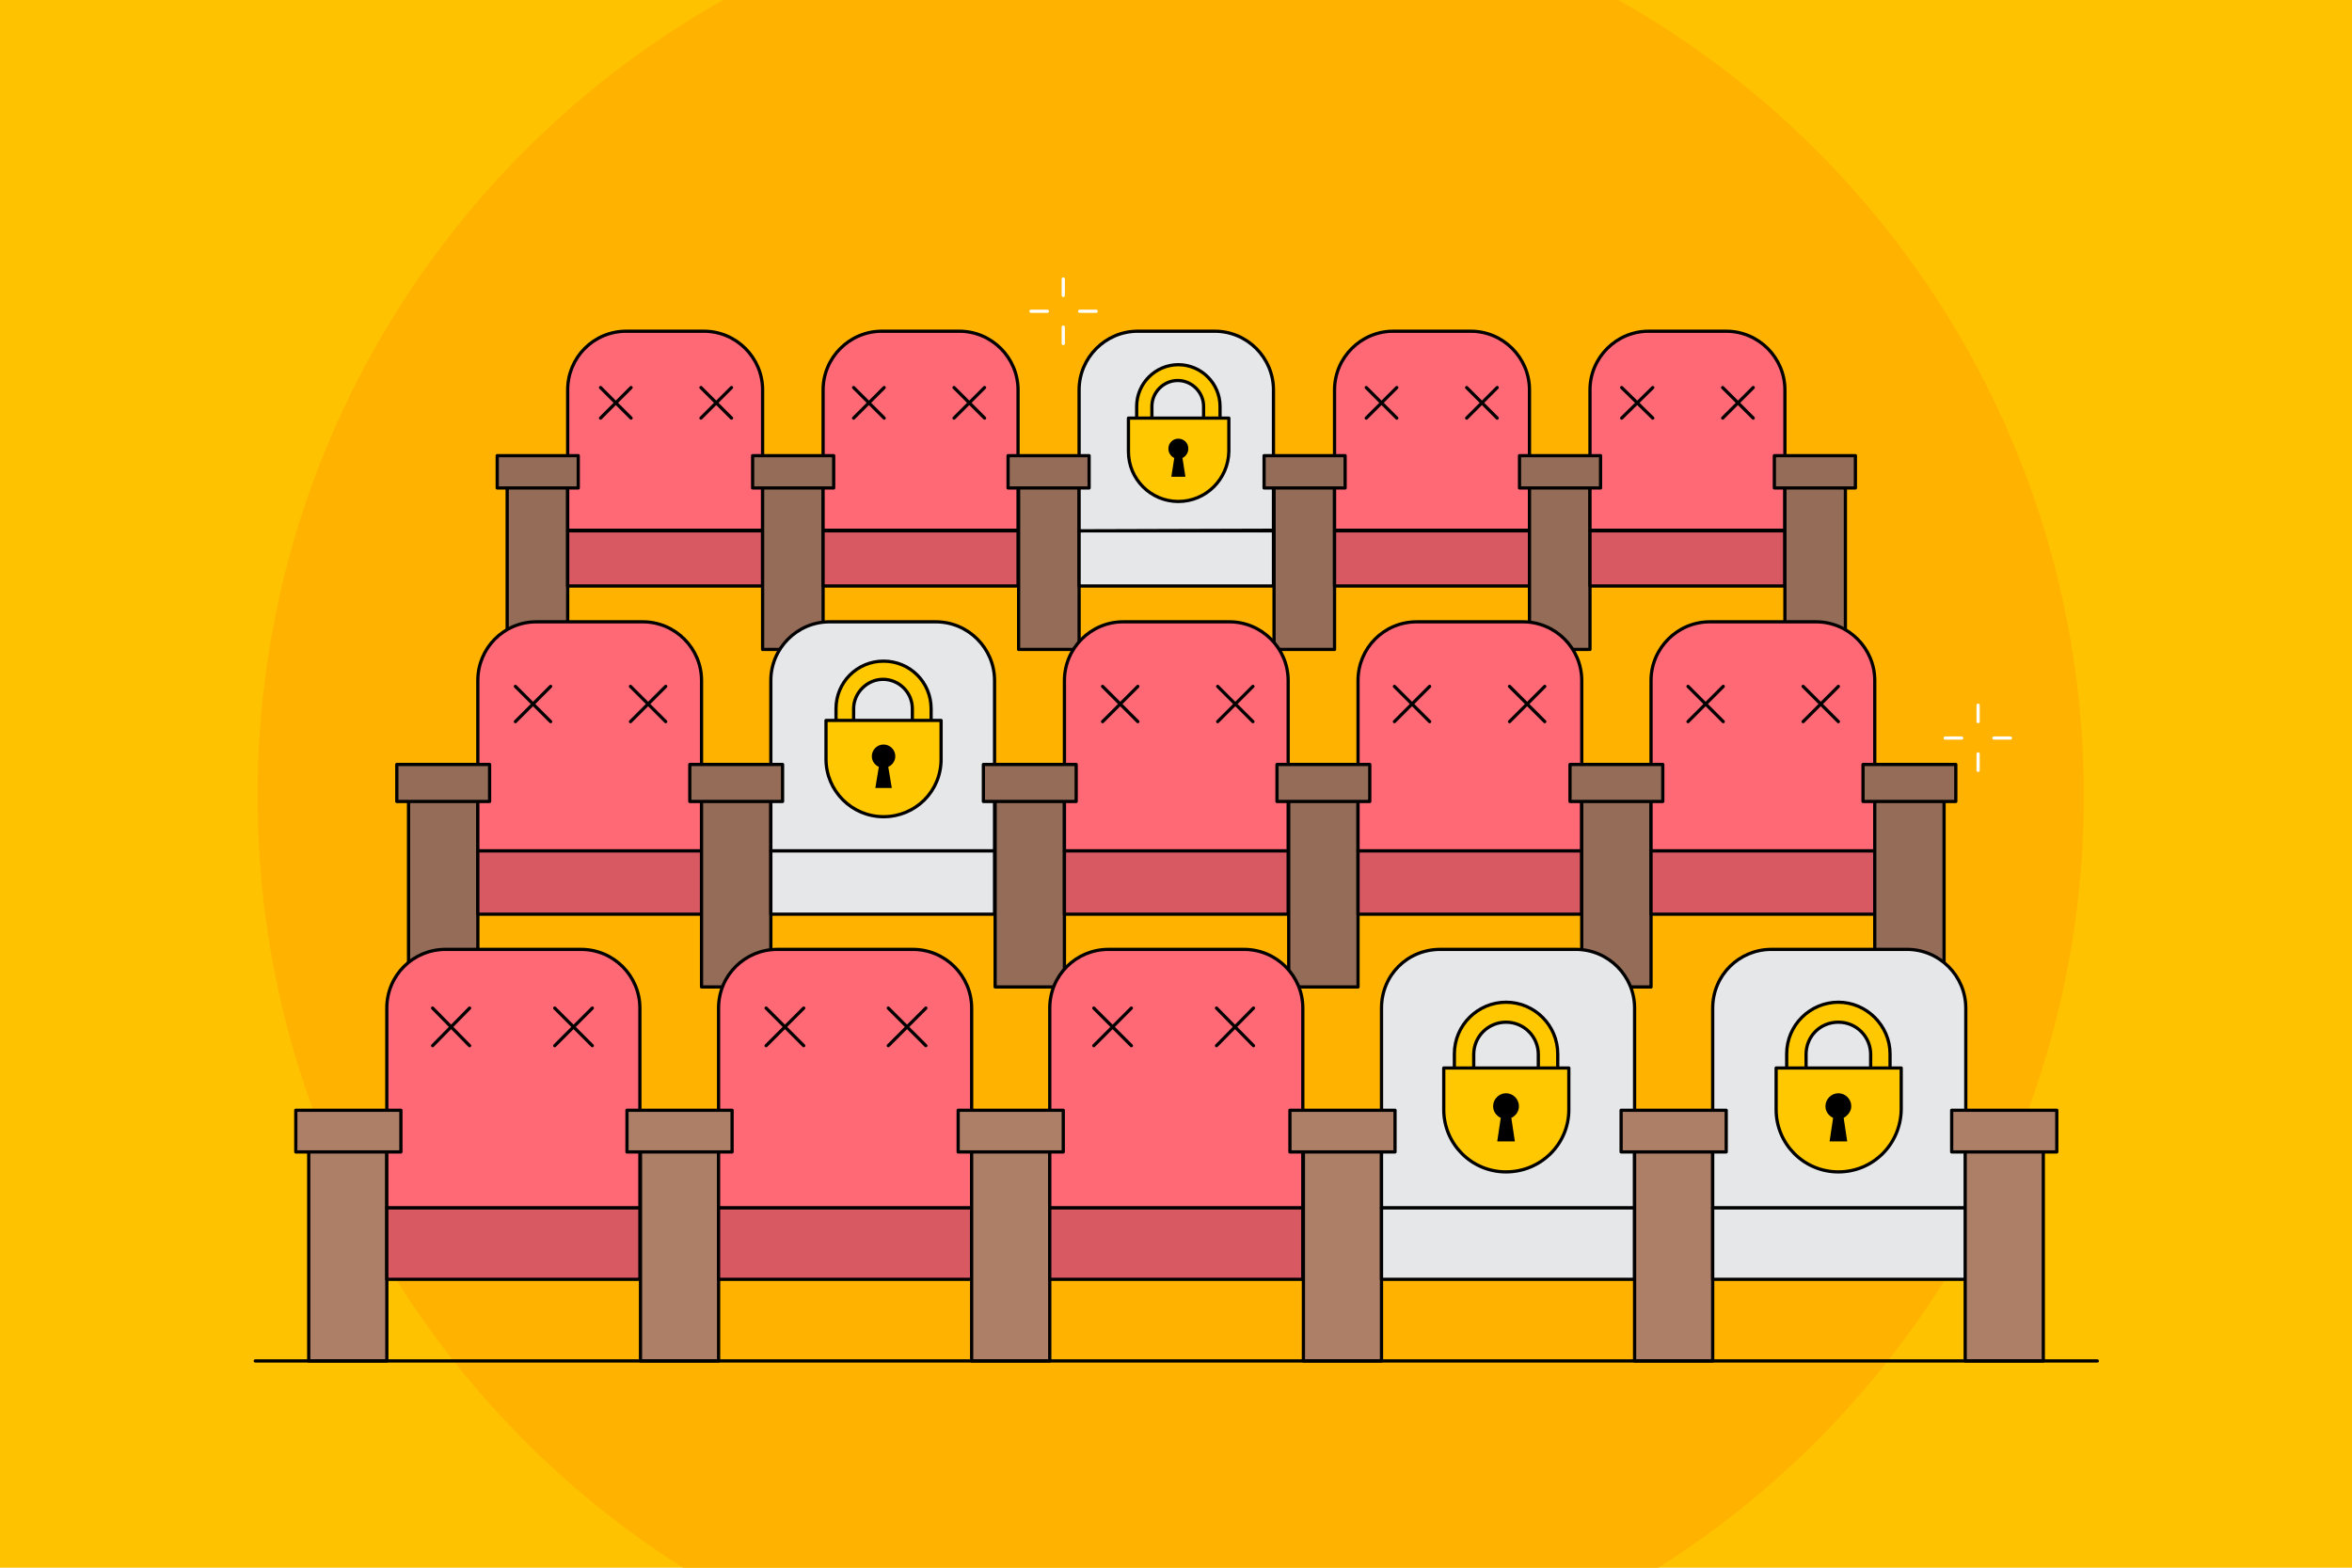 <?xml version="1.0" encoding="utf-8"?>
<!-- Generator: Adobe Illustrator 21.1.0, SVG Export Plug-In . SVG Version: 6.00 Build 0)  -->
<svg version="1.2" baseProfile="tiny" id="Слой_1"
	 xmlns="http://www.w3.org/2000/svg" xmlns:xlink="http://www.w3.org/1999/xlink" x="0px" y="0px" viewBox="0 0 729 486"
	 xml:space="preserve">
<g>
	<g>
		<g>
			<rect x="-22.5" y="-21" fill="#FFC200" width="772.5" height="529.5"/>
		</g>
	</g>
	<path fill="#FFB300" d="M79.83,246.72c0,100.71,52.66,189.17,131.85,239.28h302.35c79.2-50.11,131.85-138.57,131.85-239.28
		c0-105.82-58.12-198.2-144.28-246.72H224.11C137.95,48.53,79.83,140.91,79.83,246.72z"/>
	<g>
		<g>
			<g>
				
					<rect x="157.2" y="149.82" fill="#946C57" stroke="#000000" stroke-linecap="round" stroke-linejoin="round" stroke-miterlimit="79.84" width="18.75" height="51.51"/>
				
					<rect x="175.95" y="164.56" fill="#D95963" stroke="#000000" stroke-linecap="round" stroke-linejoin="round" stroke-miterlimit="10" width="60.42" height="17.11"/>
				<path fill="#FF6975" stroke="#000000" stroke-linecap="round" stroke-linejoin="round" stroke-miterlimit="10" d="
					M194.15,102.68h24.02c10.01,0,18.2,8.19,18.2,18.2v43.5h-60.42v-43.5C175.95,110.87,183.96,102.68,194.15,102.68z"/>
				
					<rect x="154.11" y="141.26" fill="#946C57" stroke="#000000" stroke-linecap="round" stroke-linejoin="round" stroke-miterlimit="79.84" width="25.12" height="10.01"/>
			</g>
			<g>
				
					<rect x="236.37" y="149.82" fill="#946C57" stroke="#000000" stroke-linecap="round" stroke-linejoin="round" stroke-miterlimit="79.84" width="18.75" height="51.51"/>
				
					<rect x="255.12" y="164.56" fill="#D95963" stroke="#000000" stroke-linecap="round" stroke-linejoin="round" stroke-miterlimit="10" width="60.42" height="17.11"/>
				<path fill="#FF6975" stroke="#000000" stroke-linecap="round" stroke-linejoin="round" stroke-miterlimit="10" d="
					M273.32,102.68h24.02c10.01,0,18.2,8.19,18.2,18.2v43.5h-60.42v-43.5C255.12,110.87,263.31,102.68,273.32,102.68z"/>
				
					<rect x="233.28" y="141.26" fill="#946C57" stroke="#000000" stroke-linecap="round" stroke-linejoin="round" stroke-miterlimit="79.84" width="25.12" height="10.01"/>
			</g>
			<g>
				
					<rect x="315.72" y="149.82" fill="#946C57" stroke="#000000" stroke-linecap="round" stroke-linejoin="round" stroke-miterlimit="79.84" width="18.75" height="51.51"/>
				
					<rect x="334.47" y="164.56" fill="#E6E7E8" stroke="#000000" stroke-linecap="round" stroke-linejoin="round" stroke-miterlimit="10" width="60.24" height="17.11"/>
				<path fill="#E6E7E8" stroke="#000000" stroke-linecap="round" stroke-linejoin="round" stroke-miterlimit="10" d="
					M352.67,102.68h23.84c10.01,0,18.2,8.19,18.2,18.2v43.5l-60.24,0.18v-43.68C334.47,110.86,342.66,102.68,352.67,102.68z"/>
				
					<rect x="312.45" y="141.26" fill="#946C57" stroke="#000000" stroke-linecap="round" stroke-linejoin="round" stroke-miterlimit="79.84" width="25.12" height="10.01"/>
			</g>
			<g>
				
					<rect x="394.89" y="149.82" fill="#946C57" stroke="#000000" stroke-linecap="round" stroke-linejoin="round" stroke-miterlimit="79.84" width="18.75" height="51.51"/>
				
					<rect x="413.64" y="164.56" fill="#D95963" stroke="#000000" stroke-linecap="round" stroke-linejoin="round" stroke-miterlimit="10" width="60.42" height="17.11"/>
				<path fill="#FF6975" stroke="#000000" stroke-linecap="round" stroke-linejoin="round" stroke-miterlimit="10" d="
					M431.84,102.68h24.02c10.01,0,18.2,8.19,18.2,18.2v43.5h-60.42v-43.5C413.64,110.87,421.83,102.68,431.84,102.68z"/>
				
					<rect x="391.8" y="141.26" fill="#946C57" stroke="#000000" stroke-linecap="round" stroke-linejoin="round" stroke-miterlimit="79.84" width="25.12" height="10.01"/>
			</g>
			<g>
				
					<rect x="474.06" y="149.82" fill="#946C57" stroke="#000000" stroke-linecap="round" stroke-linejoin="round" stroke-miterlimit="79.84" width="18.75" height="51.51"/>
				
					<rect x="492.81" y="164.56" fill="#D95963" stroke="#000000" stroke-linecap="round" stroke-linejoin="round" stroke-miterlimit="10" width="60.42" height="17.11"/>
				<path fill="#FF6975" stroke="#000000" stroke-linecap="round" stroke-linejoin="round" stroke-miterlimit="10" d="
					M511.01,102.68h24.02c10.01,0,18.2,8.19,18.2,18.2v43.5h-60.42v-43.5C492.81,110.87,501,102.68,511.01,102.68z"/>
				
					<rect x="553.23" y="149.82" fill="#946C57" stroke="#000000" stroke-linecap="round" stroke-linejoin="round" stroke-miterlimit="79.84" width="18.75" height="51.51"/>
				
					<rect x="549.96" y="141.26" fill="#946C57" stroke="#000000" stroke-linecap="round" stroke-linejoin="round" stroke-miterlimit="79.84" width="25.12" height="10.01"/>
				
					<rect x="470.97" y="141.26" fill="#946C57" stroke="#000000" stroke-linecap="round" stroke-linejoin="round" stroke-miterlimit="79.84" width="25.12" height="10.01"/>
			</g>
		</g>
		<g>
			<g>
				<g>
					<g>
						<path fill="#FFC800" stroke="#000000" stroke-linecap="round" stroke-linejoin="round" stroke-miterlimit="10" d="
							M373.42,137.26h-16.38c-2.55,0-4.73-2-4.73-4.73v-6.55c0-7.1,5.82-12.92,12.92-12.92s12.92,5.82,12.92,12.92v6.55
							C378.15,135.26,375.97,137.26,373.42,137.26z M357.22,132.34h15.83v-6.37c0-4.37-3.64-8.01-8.01-8.01
							c-4.37,0-8.01,3.64-8.01,8.01v6.37H357.22z"/>
					</g>
				</g>
				<path fill="#FFC800" stroke="#000000" stroke-linecap="round" stroke-linejoin="round" stroke-miterlimit="10" d="
					M365.23,155.46L365.23,155.46c-8.55,0-15.47-6.92-15.47-15.47v-10.37h31.12v10.37C380.7,148.54,373.78,155.46,365.23,155.46z"/>
				<path d="M368.32,139.08c0-1.82-1.46-3.09-3.09-3.09c-1.82,0-3.09,1.46-3.09,3.09c0,1.27,0.73,2.37,1.82,2.91l-0.91,5.82h4.37
					l-0.91-5.82C367.59,141.44,368.32,140.35,368.32,139.08z"/>
			</g>
		</g>
		<g>
			<g>
				
					<line fill="none" stroke="#000000" stroke-linecap="round" stroke-linejoin="round" stroke-miterlimit="10" x1="512.28" y1="120.15" x2="502.64" y2="129.61"/>
				
					<line fill="none" stroke="#000000" stroke-linecap="round" stroke-linejoin="round" stroke-miterlimit="10" x1="512.28" y1="129.61" x2="502.64" y2="120.15"/>
			</g>
			<g>
				
					<line fill="none" stroke="#000000" stroke-linecap="round" stroke-linejoin="round" stroke-miterlimit="10" x1="543.41" y1="120.15" x2="533.94" y2="129.61"/>
				
					<line fill="none" stroke="#000000" stroke-linecap="round" stroke-linejoin="round" stroke-miterlimit="10" x1="543.41" y1="129.61" x2="533.94" y2="120.15"/>
			</g>
		</g>
		<g>
			<g>
				
					<line fill="none" stroke="#000000" stroke-linecap="round" stroke-linejoin="round" stroke-miterlimit="10" x1="432.93" y1="120.15" x2="423.47" y2="129.61"/>
				
					<line fill="none" stroke="#000000" stroke-linecap="round" stroke-linejoin="round" stroke-miterlimit="10" x1="432.93" y1="129.61" x2="423.47" y2="120.15"/>
			</g>
			<g>
				
					<line fill="none" stroke="#000000" stroke-linecap="round" stroke-linejoin="round" stroke-miterlimit="10" x1="464.05" y1="120.15" x2="454.59" y2="129.61"/>
				
					<line fill="none" stroke="#000000" stroke-linecap="round" stroke-linejoin="round" stroke-miterlimit="10" x1="464.05" y1="129.61" x2="454.59" y2="120.15"/>
			</g>
		</g>
		<g>
			<g>
				
					<line fill="none" stroke="#000000" stroke-linecap="round" stroke-linejoin="round" stroke-miterlimit="10" x1="274.05" y1="120.15" x2="264.58" y2="129.61"/>
				
					<line fill="none" stroke="#000000" stroke-linecap="round" stroke-linejoin="round" stroke-miterlimit="10" x1="274.05" y1="129.61" x2="264.58" y2="120.15"/>
			</g>
			<g>
				
					<line fill="none" stroke="#000000" stroke-linecap="round" stroke-linejoin="round" stroke-miterlimit="10" x1="305.17" y1="120.15" x2="295.7" y2="129.61"/>
				
					<line fill="none" stroke="#000000" stroke-linecap="round" stroke-linejoin="round" stroke-miterlimit="10" x1="305.17" y1="129.61" x2="295.7" y2="120.15"/>
			</g>
		</g>
		<g>
			<g>
				
					<line fill="none" stroke="#000000" stroke-linecap="round" stroke-linejoin="round" stroke-miterlimit="10" x1="195.6" y1="120.15" x2="186.14" y2="129.61"/>
				
					<line fill="none" stroke="#000000" stroke-linecap="round" stroke-linejoin="round" stroke-miterlimit="10" x1="195.6" y1="129.61" x2="186.14" y2="120.15"/>
			</g>
			<g>
				
					<line fill="none" stroke="#000000" stroke-linecap="round" stroke-linejoin="round" stroke-miterlimit="10" x1="226.73" y1="120.15" x2="217.26" y2="129.61"/>
				
					<line fill="none" stroke="#000000" stroke-linecap="round" stroke-linejoin="round" stroke-miterlimit="10" x1="226.73" y1="129.61" x2="217.26" y2="120.15"/>
			</g>
		</g>
		<g>
			<g>
				
					<rect x="126.63" y="246.82" fill="#946C57" stroke="#000000" stroke-linecap="round" stroke-linejoin="round" stroke-miterlimit="79.84" width="21.48" height="59.15"/>
				
					<rect x="148.1" y="263.75" fill="#D95963" stroke="#000000" stroke-linecap="round" stroke-linejoin="round" stroke-miterlimit="10" width="69.34" height="19.66"/>
				<path fill="#FF6975" stroke="#000000" stroke-linecap="round" stroke-linejoin="round" stroke-miterlimit="10" d="M166.3,192.77
					h32.94c10.01,0,18.2,8.19,18.2,18.2v52.78H148.1v-52.78C148.1,200.96,156.11,192.77,166.3,192.77z"/>
				
					<rect x="122.99" y="236.99" fill="#946C57" stroke="#000000" stroke-linecap="round" stroke-linejoin="round" stroke-miterlimit="79.84" width="28.76" height="11.47"/>
			</g>
			<g>
				
					<rect x="217.44" y="246.82" fill="#946C57" stroke="#000000" stroke-linecap="round" stroke-linejoin="round" stroke-miterlimit="79.84" width="21.48" height="59.15"/>
				
					<rect x="238.92" y="263.75" fill="#E6E7E8" stroke="#000000" stroke-linecap="round" stroke-linejoin="round" stroke-miterlimit="10" width="69.34" height="19.66"/>
				<path fill="#E6E7E8" stroke="#000000" stroke-linecap="round" stroke-linejoin="round" stroke-miterlimit="10" d="
					M257.12,192.77h32.94c10.01,0,18.2,8.19,18.2,18.2v52.78h-69.34v-52.78C238.92,200.96,247.11,192.77,257.12,192.77z"/>
				
					<rect x="213.8" y="236.99" fill="#946C57" stroke="#000000" stroke-linecap="round" stroke-linejoin="round" stroke-miterlimit="79.84" width="28.76" height="11.47"/>
			</g>
			<g>
				
					<rect x="308.44" y="246.82" fill="#946C57" stroke="#000000" stroke-linecap="round" stroke-linejoin="round" stroke-miterlimit="79.84" width="21.48" height="59.15"/>
				
					<rect x="329.92" y="263.75" fill="#D95963" stroke="#000000" stroke-linecap="round" stroke-linejoin="round" stroke-miterlimit="10" width="69.34" height="19.66"/>
				<path fill="#FF6975" stroke="#000000" stroke-linecap="round" stroke-linejoin="round" stroke-miterlimit="10" d="
					M348.12,192.77h32.94c10.01,0,18.2,8.19,18.2,18.2v52.78h-69.34v-52.78C329.92,200.96,338.11,192.77,348.12,192.77z"/>
				
					<rect x="304.8" y="236.99" fill="#946C57" stroke="#000000" stroke-linecap="round" stroke-linejoin="round" stroke-miterlimit="79.84" width="28.76" height="11.47"/>
			</g>
			<g>
				
					<rect x="399.44" y="246.82" fill="#946C57" stroke="#000000" stroke-linecap="round" stroke-linejoin="round" stroke-miterlimit="79.84" width="21.48" height="59.15"/>
				
					<rect x="420.92" y="263.75" fill="#D95963" stroke="#000000" stroke-linecap="round" stroke-linejoin="round" stroke-miterlimit="10" width="69.34" height="19.66"/>
				<path fill="#FF6975" stroke="#000000" stroke-linecap="round" stroke-linejoin="round" stroke-miterlimit="10" d="
					M439.12,192.77h32.94c10.01,0,18.2,8.19,18.2,18.2v52.78h-69.34v-52.78C420.92,200.96,428.93,192.77,439.12,192.77z"/>
				
					<rect x="395.8" y="236.99" fill="#946C57" stroke="#000000" stroke-linecap="round" stroke-linejoin="round" stroke-miterlimit="79.84" width="28.76" height="11.47"/>
			</g>
			<g>
				
					<rect x="490.26" y="246.82" fill="#946C57" stroke="#000000" stroke-linecap="round" stroke-linejoin="round" stroke-miterlimit="79.84" width="21.48" height="59.15"/>
				
					<rect x="511.74" y="263.75" fill="#D95963" stroke="#000000" stroke-linecap="round" stroke-linejoin="round" stroke-miterlimit="10" width="69.34" height="19.66"/>
				<path fill="#FF6975" stroke="#000000" stroke-linecap="round" stroke-linejoin="round" stroke-miterlimit="10" d="
					M529.94,192.77h32.94c10.01,0,18.2,8.19,18.2,18.2v52.78h-69.34v-52.78C511.74,200.96,519.93,192.77,529.94,192.77z"/>
				
					<rect x="581.08" y="246.82" fill="#946C57" stroke="#000000" stroke-linecap="round" stroke-linejoin="round" stroke-miterlimit="79.84" width="21.48" height="59.15"/>
				
					<rect x="577.44" y="236.99" fill="#946C57" stroke="#000000" stroke-linecap="round" stroke-linejoin="round" stroke-miterlimit="79.84" width="28.76" height="11.47"/>
				
					<rect x="486.62" y="236.99" fill="#946C57" stroke="#000000" stroke-linecap="round" stroke-linejoin="round" stroke-miterlimit="79.84" width="28.76" height="11.47"/>
			</g>
		</g>
		<g>
			
				<rect x="95.69" y="355.29" fill="#AD7F66" stroke="#000000" stroke-linecap="round" stroke-linejoin="round" stroke-miterlimit="79.84" width="24.21" height="66.61"/>
			
				<rect x="119.89" y="374.4" fill="#D95963" stroke="#000000" stroke-linecap="round" stroke-linejoin="round" stroke-miterlimit="10" width="78.44" height="22.2"/>
			<path fill="#FF6975" stroke="#000000" stroke-linecap="round" stroke-linejoin="round" stroke-miterlimit="10" d="M138.09,294.32
				h42.04c10.01,0,18.2,8.19,18.2,18.2v61.88h-78.44v-61.88C119.89,302.33,128.08,294.32,138.09,294.32z"/>
			
				<rect x="91.68" y="344.19" fill="#AD7F66" stroke="#000000" stroke-linecap="round" stroke-linejoin="round" stroke-miterlimit="79.84" width="32.58" height="12.92"/>
		</g>
		<g>
			
				<rect x="198.52" y="355.29" fill="#AD7F66" stroke="#000000" stroke-linecap="round" stroke-linejoin="round" stroke-miterlimit="79.84" width="24.21" height="66.61"/>
			
				<rect x="222.72" y="374.4" fill="#D95963" stroke="#000000" stroke-linecap="round" stroke-linejoin="round" stroke-miterlimit="10" width="78.44" height="22.2"/>
			<path fill="#FF6975" stroke="#000000" stroke-linecap="round" stroke-linejoin="round" stroke-miterlimit="10" d="M240.92,294.32
				h42.04c10.01,0,18.2,8.19,18.2,18.2v61.88h-78.44v-61.88C222.72,302.33,230.91,294.32,240.92,294.32z"/>
			
				<rect x="194.33" y="344.19" fill="#AD7F66" stroke="#000000" stroke-linecap="round" stroke-linejoin="round" stroke-miterlimit="79.84" width="32.58" height="12.92"/>
		</g>
		<g>
			
				<rect x="301.16" y="355.29" fill="#AD7F66" stroke="#000000" stroke-linecap="round" stroke-linejoin="round" stroke-miterlimit="79.84" width="24.21" height="66.61"/>
			
				<rect x="325.37" y="374.4" fill="#D95963" stroke="#000000" stroke-linecap="round" stroke-linejoin="round" stroke-miterlimit="10" width="78.44" height="22.2"/>
			<path fill="#FF6975" stroke="#000000" stroke-linecap="round" stroke-linejoin="round" stroke-miterlimit="10" d="M343.57,294.32
				h42.04c10.01,0,18.2,8.19,18.2,18.2v61.88h-78.44v-61.88C325.37,302.33,333.56,294.32,343.57,294.32z"/>
			
				<rect x="296.98" y="344.19" fill="#AD7F66" stroke="#000000" stroke-linecap="round" stroke-linejoin="round" stroke-miterlimit="79.84" width="32.58" height="12.92"/>
		</g>
		<g>
			
				<rect x="403.99" y="355.29" fill="#AD7F66" stroke="#000000" stroke-linecap="round" stroke-linejoin="round" stroke-miterlimit="79.84" width="24.21" height="66.61"/>
			
				<rect x="428.2" y="374.4" fill="#E6E7E8" stroke="#000000" stroke-linecap="round" stroke-linejoin="round" stroke-miterlimit="10" width="78.44" height="22.2"/>
			<path fill="#E6E7E8" stroke="#000000" stroke-linecap="round" stroke-linejoin="round" stroke-miterlimit="10" d="M446.4,294.32
				h42.04c10.01,0,18.2,8.19,18.2,18.2v61.88H428.2v-61.88C428.2,302.33,436.21,294.32,446.4,294.32z"/>
			
				<rect x="399.81" y="344.19" fill="#AD7F66" stroke="#000000" stroke-linecap="round" stroke-linejoin="round" stroke-miterlimit="79.84" width="32.58" height="12.92"/>
		</g>
		<g>
			
				<rect x="506.64" y="355.29" fill="#AD7F66" stroke="#000000" stroke-linecap="round" stroke-linejoin="round" stroke-miterlimit="79.84" width="24.21" height="66.61"/>
			
				<rect x="530.85" y="374.4" fill="#E6E7E8" stroke="#000000" stroke-linecap="round" stroke-linejoin="round" stroke-miterlimit="10" width="78.44" height="22.2"/>
			<path fill="#E6E7E8" stroke="#000000" stroke-linecap="round" stroke-linejoin="round" stroke-miterlimit="10" d="M549.05,294.32
				h42.04c10.01,0,18.2,8.19,18.2,18.2v61.88h-78.44v-61.88C530.85,302.33,539.04,294.32,549.05,294.32z"/>
			
				<rect x="609.11" y="355.29" fill="#AD7F66" stroke="#000000" stroke-linecap="round" stroke-linejoin="round" stroke-miterlimit="79.84" width="24.21" height="66.61"/>
			
				<rect x="604.92" y="344.19" fill="#AD7F66" stroke="#000000" stroke-linecap="round" stroke-linejoin="round" stroke-miterlimit="79.84" width="32.58" height="12.92"/>
			
				<rect x="502.46" y="344.19" fill="#AD7F66" stroke="#000000" stroke-linecap="round" stroke-linejoin="round" stroke-miterlimit="79.84" width="32.58" height="12.92"/>
		</g>
		<g>
			<g>
				<g>
					<g>
						<path fill="#FFC800" stroke="#000000" stroke-linecap="round" stroke-linejoin="round" stroke-miterlimit="10" d="
							M476.98,340.73h-20.38c-3.28,0-5.82-2.55-5.82-5.82v-8.19c0-8.92,7.28-16.02,16.02-16.02c8.92,0,16.02,7.28,16.02,16.02v8.19
							C482.8,338.19,480.25,340.73,476.98,340.73z M456.96,334.73h19.84v-7.83c0-5.46-4.37-10.01-10.01-10.01
							c-5.46,0-10.01,4.37-10.01,10.01v7.83H456.96z"/>
					</g>
				</g>
				<path fill="#FFC800" stroke="#000000" stroke-linecap="round" stroke-linejoin="round" stroke-miterlimit="10" d="M466.78,363.3
					L466.78,363.3c-10.74,0-19.29-8.74-19.29-19.29v-12.92h38.77v12.92C486.26,354.75,477.52,363.3,466.78,363.3z"/>
				<path d="M470.79,342.92c0-2.18-1.82-4-4-4s-4,1.82-4,4c0,1.64,0.91,2.91,2.37,3.64l-1.09,7.28h5.46l-1.09-7.28
					C469.88,345.83,470.79,344.56,470.79,342.92z"/>
			</g>
		</g>
		<g>
			<g>
				<g>
					<g>
						<path fill="#FFC800" stroke="#000000" stroke-linecap="round" stroke-linejoin="round" stroke-miterlimit="10" d="
							M579.99,340.73H559.6c-3.28,0-5.82-2.55-5.82-5.82v-8.19c0-8.92,7.28-16.02,16.02-16.02c8.74,0,16.02,7.28,16.02,16.02v8.19
							C585.81,338.19,583.26,340.73,579.99,340.73z M559.97,334.73h19.84v-7.83c0-5.46-4.37-10.01-10.01-10.01
							c-5.64,0-10.01,4.37-10.01,10.01v7.83H559.97z"/>
					</g>
				</g>
				<path fill="#FFC800" stroke="#000000" stroke-linecap="round" stroke-linejoin="round" stroke-miterlimit="10" d="M569.8,363.3
					L569.8,363.3c-10.74,0-19.29-8.74-19.29-19.29v-12.92h38.77v12.92C589.09,354.75,580.53,363.3,569.8,363.3z"/>
				<path d="M573.8,342.92c0-2.18-1.82-4-4-4s-4,1.82-4,4c0,1.64,0.91,2.91,2.37,3.64l-1.09,7.28h5.46l-1.09-7.28
					C572.71,345.83,573.8,344.56,573.8,342.92z"/>
			</g>
		</g>
		<g>
			<g>
				<g>
					<g>
						<path fill="#FFC800" stroke="#000000" stroke-linecap="round" stroke-linejoin="round" stroke-miterlimit="10" d="
							M283.15,232.44H264.4c-2.91,0-5.28-2.37-5.28-5.28v-7.46c0-8.19,6.55-14.74,14.74-14.74s14.74,6.55,14.74,14.74v7.46
							C288.61,230.08,286.24,232.44,283.15,232.44z M264.58,226.98h18.2v-7.28c0-5.1-4.19-9.1-9.1-9.1s-9.1,4.19-9.1,9.1V226.98z"/>
					</g>
				</g>
				<path fill="#FFC800" stroke="#000000" stroke-linecap="round" stroke-linejoin="round" stroke-miterlimit="10" d="
					M273.86,253.19L273.86,253.19c-9.83,0-17.84-8.01-17.84-17.84v-12.01h35.67v12.01C291.7,245.37,283.69,253.19,273.86,253.19z"/>
				<path d="M277.5,234.45c0-2-1.64-3.64-3.64-3.64s-3.64,1.64-3.64,3.64c0,1.46,0.91,2.73,2.18,3.28l-1.09,6.55h5.1l-1.09-6.55
					C276.59,237.18,277.5,235.9,277.5,234.45z"/>
			</g>
		</g>
		
			<line fill="none" stroke="#000000" stroke-linecap="round" stroke-linejoin="round" stroke-miterlimit="10" x1="79.12" y1="421.91" x2="650.06" y2="421.91"/>
		<g>
			<g>
				
					<line fill="none" stroke="#000000" stroke-linecap="round" stroke-linejoin="round" stroke-miterlimit="10" x1="145.55" y1="312.52" x2="134.09" y2="324.17"/>
				
					<line fill="none" stroke="#000000" stroke-linecap="round" stroke-linejoin="round" stroke-miterlimit="10" x1="145.55" y1="324.17" x2="134.09" y2="312.52"/>
			</g>
			<g>
				
					<line fill="none" stroke="#000000" stroke-linecap="round" stroke-linejoin="round" stroke-miterlimit="10" x1="183.59" y1="312.52" x2="171.94" y2="324.17"/>
				
					<line fill="none" stroke="#000000" stroke-linecap="round" stroke-linejoin="round" stroke-miterlimit="10" x1="183.59" y1="324.17" x2="171.94" y2="312.52"/>
			</g>
		</g>
		<g>
			<g>
				
					<line fill="none" stroke="#000000" stroke-linecap="round" stroke-linejoin="round" stroke-miterlimit="10" x1="249.11" y1="312.52" x2="237.46" y2="324.17"/>
				
					<line fill="none" stroke="#000000" stroke-linecap="round" stroke-linejoin="round" stroke-miterlimit="10" x1="249.11" y1="324.17" x2="237.46" y2="312.52"/>
			</g>
			<g>
				
					<line fill="none" stroke="#000000" stroke-linecap="round" stroke-linejoin="round" stroke-miterlimit="10" x1="286.97" y1="312.52" x2="275.32" y2="324.17"/>
				
					<line fill="none" stroke="#000000" stroke-linecap="round" stroke-linejoin="round" stroke-miterlimit="10" x1="286.97" y1="324.17" x2="275.32" y2="312.52"/>
			</g>
		</g>
		<g>
			<g>
				
					<line fill="none" stroke="#000000" stroke-linecap="round" stroke-linejoin="round" stroke-miterlimit="10" x1="350.67" y1="312.52" x2="339.02" y2="324.17"/>
				
					<line fill="none" stroke="#000000" stroke-linecap="round" stroke-linejoin="round" stroke-miterlimit="10" x1="350.67" y1="324.17" x2="339.02" y2="312.52"/>
			</g>
			<g>
				
					<line fill="none" stroke="#000000" stroke-linecap="round" stroke-linejoin="round" stroke-miterlimit="10" x1="388.52" y1="312.52" x2="377.06" y2="324.17"/>
				
					<line fill="none" stroke="#000000" stroke-linecap="round" stroke-linejoin="round" stroke-miterlimit="10" x1="388.52" y1="324.17" x2="377.06" y2="312.52"/>
			</g>
		</g>
		<g>
			<g>
				
					<line fill="none" stroke="#000000" stroke-linecap="round" stroke-linejoin="round" stroke-miterlimit="10" x1="534.12" y1="212.79" x2="523.2" y2="223.71"/>
				
					<line fill="none" stroke="#000000" stroke-linecap="round" stroke-linejoin="round" stroke-miterlimit="10" x1="534.12" y1="223.71" x2="523.2" y2="212.79"/>
			</g>
			<g>
				
					<line fill="none" stroke="#000000" stroke-linecap="round" stroke-linejoin="round" stroke-miterlimit="10" x1="569.8" y1="212.79" x2="558.88" y2="223.71"/>
				
					<line fill="none" stroke="#000000" stroke-linecap="round" stroke-linejoin="round" stroke-miterlimit="10" x1="569.8" y1="223.71" x2="558.88" y2="212.79"/>
			</g>
		</g>
		<g>
			<g>
				
					<line fill="none" stroke="#000000" stroke-linecap="round" stroke-linejoin="round" stroke-miterlimit="10" x1="443.12" y1="212.79" x2="432.2" y2="223.71"/>
				
					<line fill="none" stroke="#000000" stroke-linecap="round" stroke-linejoin="round" stroke-miterlimit="10" x1="443.12" y1="223.71" x2="432.2" y2="212.79"/>
			</g>
			<g>
				
					<line fill="none" stroke="#000000" stroke-linecap="round" stroke-linejoin="round" stroke-miterlimit="10" x1="478.8" y1="212.79" x2="467.88" y2="223.71"/>
				
					<line fill="none" stroke="#000000" stroke-linecap="round" stroke-linejoin="round" stroke-miterlimit="10" x1="478.8" y1="223.71" x2="467.88" y2="212.79"/>
			</g>
		</g>
		<g>
			<g>
				
					<line fill="none" stroke="#000000" stroke-linecap="round" stroke-linejoin="round" stroke-miterlimit="10" x1="352.67" y1="212.79" x2="341.75" y2="223.71"/>
				
					<line fill="none" stroke="#000000" stroke-linecap="round" stroke-linejoin="round" stroke-miterlimit="10" x1="352.67" y1="223.71" x2="341.75" y2="212.79"/>
			</g>
			<g>
				
					<line fill="none" stroke="#000000" stroke-linecap="round" stroke-linejoin="round" stroke-miterlimit="10" x1="388.34" y1="212.79" x2="377.42" y2="223.71"/>
				
					<line fill="none" stroke="#000000" stroke-linecap="round" stroke-linejoin="round" stroke-miterlimit="10" x1="388.34" y1="223.71" x2="377.42" y2="212.79"/>
			</g>
		</g>
		<g>
			<g>
				
					<line fill="none" stroke="#000000" stroke-linecap="round" stroke-linejoin="round" stroke-miterlimit="10" x1="170.67" y1="212.79" x2="159.75" y2="223.71"/>
				
					<line fill="none" stroke="#000000" stroke-linecap="round" stroke-linejoin="round" stroke-miterlimit="10" x1="170.67" y1="223.71" x2="159.75" y2="212.79"/>
			</g>
			<g>
				
					<line fill="none" stroke="#000000" stroke-linecap="round" stroke-linejoin="round" stroke-miterlimit="10" x1="206.34" y1="212.79" x2="195.42" y2="223.71"/>
				
					<line fill="none" stroke="#000000" stroke-linecap="round" stroke-linejoin="round" stroke-miterlimit="10" x1="206.34" y1="223.71" x2="195.42" y2="212.79"/>
			</g>
		</g>
	</g>
	<g>
		
			<line fill="none" stroke="#FFFFFF" stroke-linecap="round" stroke-linejoin="round" stroke-miterlimit="10" x1="613.11" y1="218.61" x2="613.11" y2="223.71"/>
		
			<line fill="none" stroke="#FFFFFF" stroke-linecap="round" stroke-linejoin="round" stroke-miterlimit="10" x1="613.11" y1="233.72" x2="613.11" y2="238.81"/>
		
			<line fill="none" stroke="#FFFFFF" stroke-linecap="round" stroke-linejoin="round" stroke-miterlimit="10" x1="623.12" y1="228.8" x2="618.03" y2="228.8"/>
		
			<line fill="none" stroke="#FFFFFF" stroke-linecap="round" stroke-linejoin="round" stroke-miterlimit="10" x1="608.02" y1="228.8" x2="602.92" y2="228.8"/>
	</g>
	<g>
		
			<line fill="none" stroke="#FFFFFF" stroke-linecap="round" stroke-linejoin="round" stroke-miterlimit="10" x1="329.56" y1="86.48" x2="329.56" y2="91.58"/>
		
			<line fill="none" stroke="#FFFFFF" stroke-linecap="round" stroke-linejoin="round" stroke-miterlimit="10" x1="329.56" y1="101.4" x2="329.56" y2="106.5"/>
		
			<line fill="none" stroke="#FFFFFF" stroke-linecap="round" stroke-linejoin="round" stroke-miterlimit="10" x1="339.75" y1="96.49" x2="334.65" y2="96.49"/>
		
			<line fill="none" stroke="#FFFFFF" stroke-linecap="round" stroke-linejoin="round" stroke-miterlimit="10" x1="324.64" y1="96.49" x2="319.55" y2="96.49"/>
	</g>
</g>
</svg>
